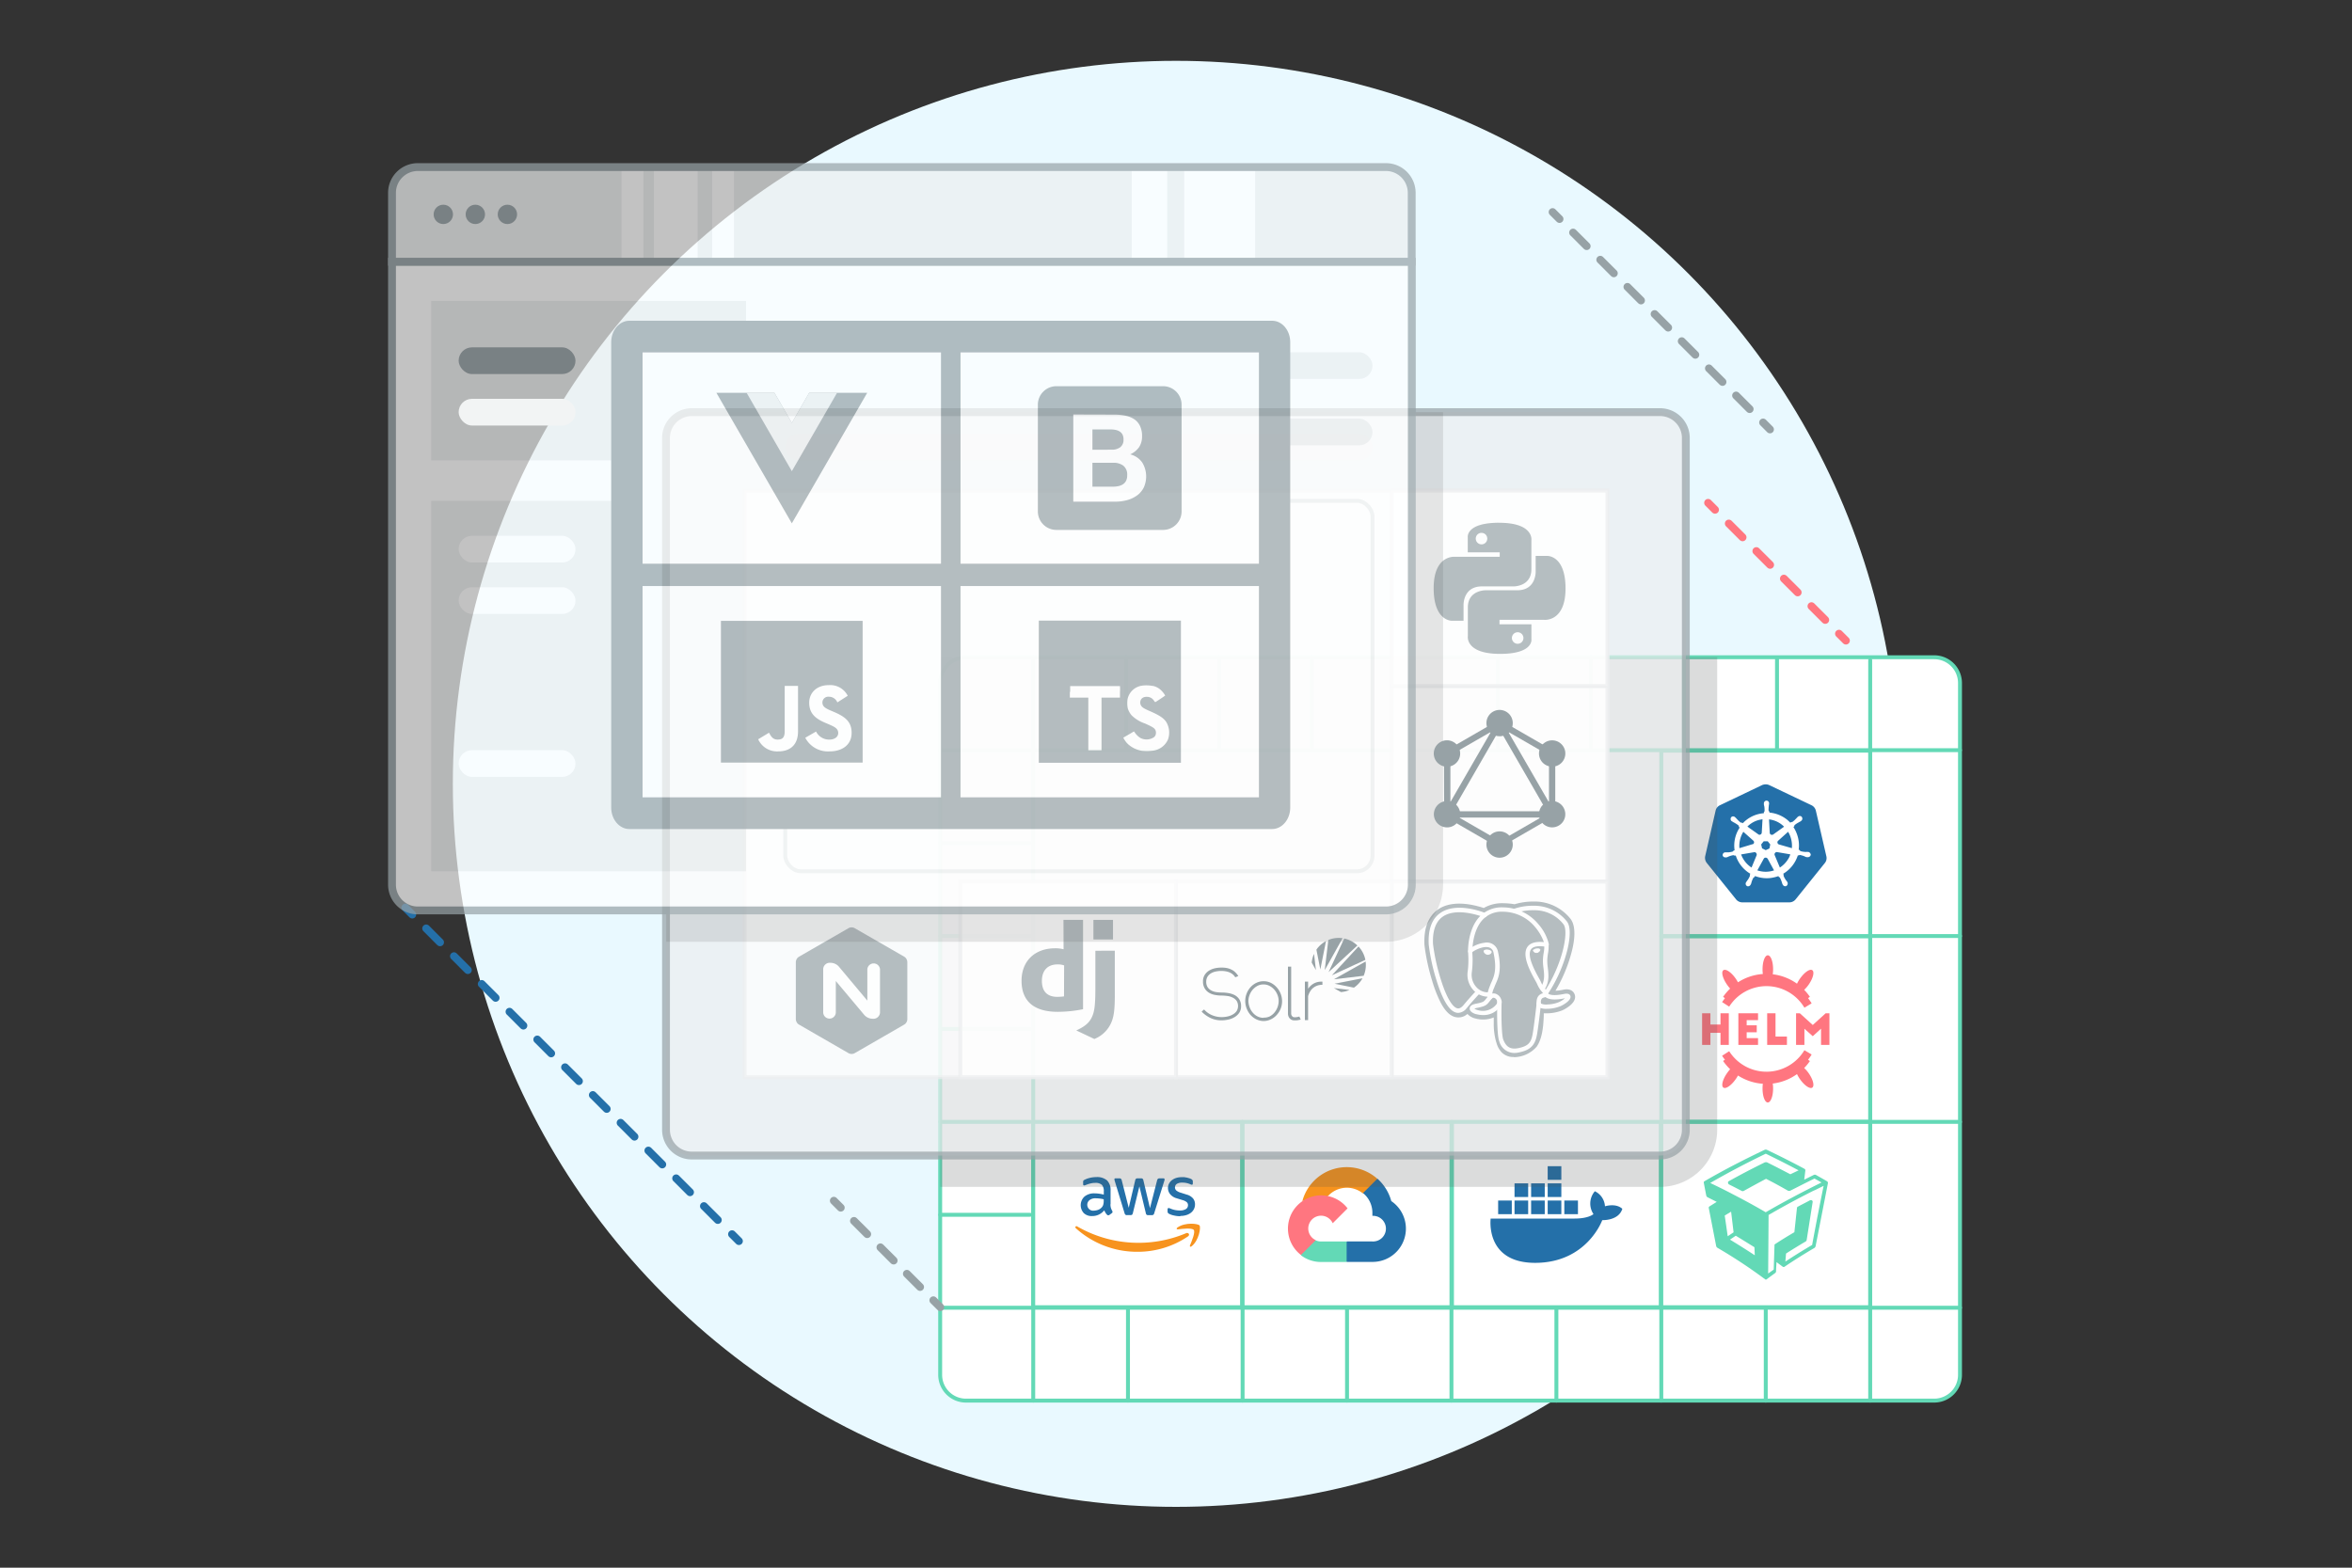 <svg id="Layer_1" data-name="Layer 1" xmlns="http://www.w3.org/2000/svg" viewBox="0 0 600 400"><rect x="0" y="0" width="600" height="400" fill="#333333" stroke="none"/><defs><style>.cls-1{fill:#e9f9ff;}.cls-16,.cls-17,.cls-18,.cls-19,.cls-2,.cls-20,.cls-22,.cls-23,.cls-3{fill:none;}.cls-10,.cls-18,.cls-2,.cls-21,.cls-23,.cls-3{stroke:#97a2a6;}.cls-16,.cls-17,.cls-18,.cls-19,.cls-2,.cls-20,.cls-3,.cls-4{stroke-linecap:round;stroke-linejoin:round;}.cls-10,.cls-16,.cls-17,.cls-18,.cls-19,.cls-2,.cls-20,.cls-21,.cls-23,.cls-3{stroke-width:2px;}.cls-3{stroke-dasharray:4.9 4.9;}.cls-11,.cls-15,.cls-21,.cls-4{fill:#fff;}.cls-4{stroke:#63d9b6;}.cls-5{fill:#2470a9;}.cls-6{fill:#f7931e;}.cls-7{fill:#63d9b6;}.cls-8{fill:#ff7680;}.cls-9{fill:#4c5152;opacity:0.2;}.cls-10,.cls-14{fill:#edeff0;}.cls-10,.cls-11,.cls-21,.cls-22,.cls-23{stroke-miterlimit:10;}.cls-10,.cls-11,.cls-12{opacity:0.7;}.cls-11,.cls-22{stroke:#edeff0;}.cls-13{fill:#97a2a6;}.cls-16,.cls-17{stroke:#ff7680;}.cls-17{stroke-dasharray:4.97 4.97;}.cls-18{stroke-dasharray:4.77 4.77;}.cls-19,.cls-20{stroke:#2470a9;}.cls-20{stroke-dasharray:5.01 5.01;}</style></defs><circle class="cls-1" cx="300" cy="200" r="184.48"/><line class="cls-2" x1="396.07" y1="54.11" x2="397.84" y2="55.88"/><line class="cls-3" x1="401.3" y1="59.34" x2="448.03" y2="106.07"/><line class="cls-2" x1="449.77" y1="107.8" x2="451.53" y2="109.57"/><path class="cls-4" d="M493.42,167.7h-247a6.58,6.58,0,0,0-6.58,6.58V350.79a6.58,6.58,0,0,0,6.58,6.58h247a6.58,6.58,0,0,0,6.58-6.58V174.28A6.58,6.58,0,0,0,493.42,167.7Z"/><line class="cls-4" x1="239.87" y1="191.41" x2="500" y2="191.41"/><line class="cls-4" x1="477.09" y1="238.83" x2="500" y2="238.83"/><line class="cls-4" x1="477.09" y1="286.25" x2="500" y2="286.25"/><line class="cls-4" x1="239.87" y1="215.12" x2="262.78" y2="215.12"/><line class="cls-4" x1="239.87" y1="238.83" x2="262.78" y2="238.83"/><line class="cls-4" x1="239.87" y1="262.54" x2="262.78" y2="262.54"/><line class="cls-4" x1="239.87" y1="286.25" x2="262.78" y2="286.25"/><line class="cls-4" x1="239.87" y1="309.96" x2="262.78" y2="309.96"/><line class="cls-4" x1="239.87" y1="333.67" x2="500" y2="333.67"/><line class="cls-4" x1="450.45" y1="333.63" x2="450.45" y2="357.38"/><line class="cls-4" x1="477.09" y1="168.43" x2="477.09" y2="357.37"/><line class="cls-4" x1="423.8" y1="333.53" x2="423.8" y2="357.37"/><line class="cls-4" x1="397.04" y1="333.53" x2="397.04" y2="357.37"/><line class="cls-4" x1="370.27" y1="333.53" x2="370.27" y2="357.37"/><line class="cls-4" x1="343.63" y1="333.53" x2="343.63" y2="357.37"/><line class="cls-4" x1="316.99" y1="333.53" x2="316.99" y2="357.37"/><line class="cls-4" x1="287.75" y1="333.53" x2="287.75" y2="357.37"/><line class="cls-4" x1="429.55" y1="167.7" x2="429.55" y2="191.41"/><line class="cls-4" x1="453.32" y1="167.79" x2="453.32" y2="191.41"/><line class="cls-4" x1="405.84" y1="167.7" x2="405.84" y2="191.41"/><line class="cls-4" x1="382.13" y1="167.7" x2="382.13" y2="191.41"/><line class="cls-4" x1="358.42" y1="167.7" x2="358.42" y2="191.41"/><line class="cls-4" x1="334.71" y1="167.7" x2="334.71" y2="191.41"/><line class="cls-4" x1="311" y1="167.7" x2="311" y2="191.41"/><line class="cls-4" x1="287.29" y1="167.7" x2="287.29" y2="191.41"/><line class="cls-4" x1="263.58" y1="167.7" x2="263.58" y2="357.37"/><rect class="cls-4" x="263.58" y="286.25" width="53.28" height="47.29"/><rect class="cls-4" x="316.99" y="286.25" width="53.28" height="47.29"/><rect class="cls-4" x="370.4" y="286.25" width="53.28" height="47.29"/><rect class="cls-4" x="423.8" y="286.25" width="53.28" height="47.29"/><rect class="cls-4" x="423.8" y="238.89" width="53.28" height="47.29"/><rect class="cls-4" x="423.8" y="191.54" width="53.28" height="47.29"/><path class="cls-5" d="M450.66,218.88a.57.57,0,0,0-.68.15l-1.68,3.05a7,7,0,0,0,2.15.35,7.4,7.4,0,0,0,1.49-.17c.22-.07.43-.11.62-.18l-1.64-3A.87.87,0,0,0,450.66,218.88Z"/><path class="cls-5" d="M447.55,217.43l-3.39.58a6.73,6.73,0,0,0,2.66,3.35l1.3-3.14a.55.55,0,0,0,0-.34A.58.58,0,0,0,447.55,217.43Z"/><path class="cls-5" d="M447.34,215.28a.57.57,0,0,0-.07-.79l-2.54-2.26a6.84,6.84,0,0,0-1,4.18l3.31-1A.46.46,0,0,0,447.34,215.28Z"/><path class="cls-5" d="M453,217.48a.58.58,0,0,0-.3.66l1.35,3.22a6.86,6.86,0,0,0,2.05-2.07,4.29,4.29,0,0,0,.61-1.3l-3.41-.58A.6.6,0,0,0,453,217.48Z"/><polygon class="cls-5" points="449.51 216.47 450.45 216.92 451.39 216.47 451.6 215.47 450.96 214.66 449.92 214.66 449.28 215.47 449.51 216.47"/><path class="cls-5" d="M465.9,218.44l-2.67-11.59a2.07,2.07,0,0,0-1.11-1.39l-10.79-5.14a2.08,2.08,0,0,0-.88-.19,2.52,2.52,0,0,0-.9.17l-10.79,5.16a2,2,0,0,0-1.11,1.39L435,218.44a2.11,2.11,0,0,0,.41,1.75l7.46,9.28a2.06,2.06,0,0,0,1.6.77h12a2.06,2.06,0,0,0,1.6-.77l7.46-9.28A2,2,0,0,0,465.9,218.44Zm-4.7.27a.52.52,0,0,1-.17,0,.07.07,0,0,0-.06,0l-.13,0a2.15,2.15,0,0,1-.38-.15,1.11,1.11,0,0,1-.19-.09h0a6.12,6.12,0,0,0-1.11-.32h0c-.13,0-.19.07-.28.11s0,0,0,0l-.25,0a8.83,8.83,0,0,1-.9,1.92,8.33,8.33,0,0,1-2.82,2.75l.11.26s0,0,0,0a.55.55,0,0,0,0,.34,4.88,4.88,0,0,0,.55,1v0c0,.06.09.1.13.17a1.36,1.36,0,0,1,.23.34.23.23,0,0,1,.07.11s0,0,0,0a.7.7,0,0,1,0,.53.65.65,0,0,1-.32.39.57.57,0,0,1-.25.06.71.71,0,0,1-.64-.41.07.07,0,0,1,0,0,.61.61,0,0,1-.07-.1c-.06-.13-.08-.26-.13-.39l-.06-.19v0a7.34,7.34,0,0,0-.45-1.07.37.37,0,0,0-.28-.19s0,0,0,0l-.13-.24a7.9,7.9,0,0,1-1.11.32,7.62,7.62,0,0,1-1.85.22,8.4,8.4,0,0,1-3-.56l-.15.28,0,0a.52.52,0,0,0-.28.19,5.14,5.14,0,0,0-.45,1.07l-.06.19c0,.13-.07.24-.13.39a.44.44,0,0,0-.06.1.07.07,0,0,0,0,0,.77.77,0,0,1-.64.41.58.58,0,0,1-.26-.06.68.68,0,0,1-.28-.92.07.07,0,0,0,0,0,.35.35,0,0,1,.07-.11,3.34,3.34,0,0,1,.23-.34c0-.07.09-.11.13-.17v0a6.05,6.05,0,0,0,.55-1,.42.42,0,0,0,0-.34s0,0,0,0l.13-.28a7.8,7.8,0,0,1-.92-.62,8.4,8.4,0,0,1-2.79-4l-.3,0s0,0-.05,0a.45.45,0,0,0-.27-.1h-.05a5.15,5.15,0,0,0-1.11.32h0l-.19.08a1.58,1.58,0,0,1-.38.15l-.13,0s0,0,0,0a.52.52,0,0,1-.17,0,.66.66,0,0,1-.69-.49.71.71,0,0,1,.56-.79.07.07,0,0,1,.06,0l.13,0a3.15,3.15,0,0,1,.41,0,.71.71,0,0,1,.21,0h0a5.62,5.62,0,0,0,1.15-.19.55.55,0,0,0,.24-.24s0,0,0,0l.28-.09a8.28,8.28,0,0,1,1.19-5.63.55.55,0,0,1,.11-.17l-.22-.19v-.05a.42.42,0,0,0-.1-.32,7.55,7.55,0,0,0-1-.66,1.18,1.18,0,0,0-.19-.1,3.6,3.6,0,0,1-.37-.22s-.06-.06-.1-.08,0,0-.05,0a.72.72,0,0,1-.15-1,.62.62,0,0,1,.49-.24.75.75,0,0,1,.47.17s0,0,.05.05l.1.08a2.56,2.56,0,0,1,.28.3,1.06,1.06,0,0,1,.15.15,6,6,0,0,0,.85.79.39.39,0,0,0,.2.06l.12,0h.05l.21.15a8.24,8.24,0,0,1,4.22-2.39,9.27,9.27,0,0,1,1.16-.17l0-.28,0,0a.45.45,0,0,0,.17-.28,5.87,5.87,0,0,0-.06-1.15v0a.93.93,0,0,0-.05-.21,1.35,1.35,0,0,1-.06-.41v-.17a.67.67,0,0,1,.19-.49.65.65,0,0,1,1.13.49V205c0,.15,0,.28-.06.41a.78.78,0,0,0,0,.21v0a6.86,6.86,0,0,0-.07,1.15.45.45,0,0,0,.17.28l.05,0,0,.28a8.56,8.56,0,0,1,4.46,1.77,11,11,0,0,1,.87.81l.26-.17h0a.3.3,0,0,0,.13,0,.35.35,0,0,0,.19-.06,4.89,4.89,0,0,0,.85-.77.71.71,0,0,0,.15-.15l.28-.3s.06-.06.11-.08l0,0a.79.79,0,0,1,.47-.18.62.62,0,0,1,.49.24.71.71,0,0,1-.15,1s0,0,0,0l-.11.09a3.35,3.35,0,0,1-.36.21,1.18,1.18,0,0,0-.19.11,5.16,5.16,0,0,0-1,.66.46.46,0,0,0-.11.32v0l-.21.19a8.9,8.9,0,0,1,1.19,2.8,8.28,8.28,0,0,1,.15,3l.28.08s0,0,0,.05a.39.39,0,0,0,.23.23,5.4,5.4,0,0,0,1.16.19h0a.82.82,0,0,0,.21,0,2.08,2.08,0,0,1,.41,0l.12,0s0,0,.05,0h0a.83.83,0,0,1,.62.7A.73.73,0,0,1,461.2,218.71Z"/><path class="cls-5" d="M456.15,212.23l-2.58,2.32a.47.47,0,0,0-.13.24.57.57,0,0,0,.4.68l3.27.94a6.91,6.91,0,0,0-.15-2.16A6.84,6.84,0,0,0,456.15,212.23Z"/><path class="cls-5" d="M451.58,212.8a.57.57,0,0,0,.75.13l2.79-2a6.41,6.41,0,0,0-3.84-1.86l.19,3.48A.61.61,0,0,0,451.58,212.8Z"/><path class="cls-5" d="M448.85,213a.59.59,0,0,0,.58-.56l.19-3.41-.68.13a6.38,6.38,0,0,0-3.18,1.75l2.83,2A.46.46,0,0,0,448.85,213Z"/><rect class="cls-5" x="394.82" y="297.56" width="3.48" height="3.48"/><rect class="cls-5" x="394.82" y="301.94" width="3.48" height="3.48"/><rect class="cls-5" x="394.82" y="306.32" width="3.48" height="3.48"/><rect class="cls-5" x="390.59" y="301.94" width="3.48" height="3.48"/><rect class="cls-5" x="390.59" y="306.32" width="3.48" height="3.48"/><rect class="cls-5" x="386.36" y="301.94" width="3.48" height="3.48"/><rect class="cls-5" x="386.36" y="306.32" width="3.48" height="3.48"/><rect class="cls-5" x="382.18" y="306.32" width="3.48" height="3.48"/><rect class="cls-5" x="399.06" y="306.32" width="3.48" height="3.48"/><path class="cls-5" d="M391.61,322.22c-12.84,0-11.34-11.3-11.34-11.3h21.42c3.61,0,4.81-1.14,4.81-1.14a4.81,4.81,0,0,1,.35-5.83,4.55,4.55,0,0,1,2.58,3.84s2.74-.9,4.43.64c-.94,3.09-5.12,2.89-5.12,2.89S404.85,322.22,391.61,322.22Z"/><path class="cls-6" d="M347.67,304.46h.92l2.61-2.62.13-1.1a11.74,11.74,0,0,0-19.1,5.72,1.45,1.45,0,0,1,.92,0l5.22-.86s.27-.44.4-.42a6.52,6.52,0,0,1,8.92-.67Z"/><path class="cls-5" d="M354.92,306.46a11.83,11.83,0,0,0-3.54-5.72l-3.67,3.67a6.51,6.51,0,0,1,2.39,5.17v.65a3.27,3.27,0,1,1,0,6.53h-6.52l-.65.66v3.91l.65.65h6.52a8.49,8.49,0,0,0,4.82-15.52Z"/><path class="cls-7" d="M337,322h6.53v-5.23H337a3.34,3.34,0,0,1-1.35-.29l-.91.28-2.63,2.61-.23.92A8.43,8.43,0,0,0,337,322Z"/><path class="cls-8" d="M337,305a8.48,8.48,0,0,0-5.12,15.21l3.78-3.78a3.26,3.26,0,1,1,2.69-5.95,3.31,3.31,0,0,1,1.63,1.63l3.79-3.79A8.51,8.51,0,0,0,337,305Z"/><path class="cls-5" d="M283.28,307.29a3.31,3.31,0,0,0,.12.94,4.85,4.85,0,0,0,.34.76.49.49,0,0,1,.07.24.4.4,0,0,1-.2.32L283,310a.57.57,0,0,1-.28.09.47.47,0,0,1-.32-.15,3.4,3.4,0,0,1-.38-.49c-.1-.18-.21-.38-.33-.63a3.88,3.88,0,0,1-3.11,1.46,2.89,2.89,0,0,1-2.11-.76,3,3,0,0,1,.18-4.21,3.83,3.83,0,0,1,2.59-.82,8.81,8.81,0,0,1,1.12.08c.39.05.79.14,1.22.23V304a2.34,2.34,0,0,0-.5-1.69,2.42,2.42,0,0,0-1.72-.49,4.69,4.69,0,0,0-1.15.14,7.55,7.55,0,0,0-1.14.36l-.37.14-.17,0c-.15,0-.22-.11-.22-.33v-.52a.71.71,0,0,1,.07-.37.86.86,0,0,1,.3-.22,6.2,6.2,0,0,1,1.33-.48,6.78,6.78,0,0,1,1.65-.2,3.86,3.86,0,0,1,2.77.86,3.47,3.47,0,0,1,.88,2.6v3.43ZM279,308.9a3.63,3.63,0,0,0,1.09-.19,2.32,2.32,0,0,0,1-.68,1.6,1.6,0,0,0,.36-.68,3.46,3.46,0,0,0,.11-.92V306a7.56,7.56,0,0,0-1-.18,8.55,8.55,0,0,0-1-.07,2.37,2.37,0,0,0-1.57.43,1.51,1.51,0,0,0,1,2.73Zm8.49,1.14a.56.56,0,0,1-.4-.11.85.85,0,0,1-.22-.41l-2.49-8.18a2,2,0,0,1-.09-.42c0-.17.08-.26.25-.26h1a.6.6,0,0,1,.41.1.82.82,0,0,1,.21.41l1.78,7,1.65-7a.78.78,0,0,1,.2-.41.76.76,0,0,1,.42-.1h.85a.65.65,0,0,1,.42.1.68.68,0,0,1,.2.41l1.68,7.09,1.82-7.09a.94.94,0,0,1,.22-.41.7.7,0,0,1,.41-.1h1a.24.24,0,0,1,.27.26,1.11,1.11,0,0,1,0,.17,1.73,1.73,0,0,1-.08.26l-2.55,8.18a.73.73,0,0,1-.22.41.62.62,0,0,1-.4.11h-.91a.59.59,0,0,1-.42-.11.69.69,0,0,1-.2-.42l-1.64-6.82L289,309.51a.9.9,0,0,1-.2.42.65.65,0,0,1-.43.11Zm13.59.28a6.71,6.71,0,0,1-1.62-.19,4.47,4.47,0,0,1-1.22-.42.7.7,0,0,1-.33-.3.75.75,0,0,1-.06-.29v-.54q0-.33.24-.33a.63.63,0,0,1,.19,0l.27.11a6,6,0,0,0,1.16.37,6.74,6.74,0,0,0,1.26.13,2.88,2.88,0,0,0,1.54-.35,1.15,1.15,0,0,0,.55-1,1,1,0,0,0-.28-.74,2.67,2.67,0,0,0-1.07-.55l-1.53-.47a3.3,3.3,0,0,1-1.7-1.08,2.54,2.54,0,0,1-.53-1.54,2.36,2.36,0,0,1,.29-1.17,2.64,2.64,0,0,1,.76-.87,3.55,3.55,0,0,1,1.1-.55,4.5,4.5,0,0,1,1.33-.18,5.53,5.53,0,0,1,.71,0l.69.12.6.17a2.53,2.53,0,0,1,.45.19.83.83,0,0,1,.31.26.54.54,0,0,1,.1.35v.5c0,.22-.08.34-.24.34a1,1,0,0,1-.41-.13,4.91,4.91,0,0,0-2-.41,2.6,2.6,0,0,0-1.4.3,1.09,1.09,0,0,0-.18,1.69,3.15,3.15,0,0,0,1.16.58l1.5.48a3.23,3.23,0,0,1,1.64,1,2.37,2.37,0,0,1,.49,1.48,2.72,2.72,0,0,1-.28,1.23,2.76,2.76,0,0,1-.77.93,3.58,3.58,0,0,1-1.17.59,5,5,0,0,1-1.52.22Z"/><path class="cls-6" d="M303.07,315.46a22.81,22.81,0,0,1-12.88,3.94,23.3,23.3,0,0,1-15.73-6c-.33-.29,0-.7.36-.46a31.3,31.3,0,0,0,27.75,1.72c.58-.26,1.08.38.5.8Z"/><path class="cls-6" d="M304.52,313.81c-.44-.57-2.94-.27-4.07-.13-.34,0-.39-.26-.08-.48,2-1.4,5.25-1,5.63-.53s-.1,3.75-2,5.31c-.29.25-.56.12-.44-.2C304,316.73,305,314.38,304.52,313.81Z"/><polygon class="cls-8" points="450.81 258.54 450.81 266.61 455.85 266.61 455.85 264.48 452.94 264.48 452.94 258.54 450.81 258.54"/><polygon class="cls-8" points="441.02 266.61 441.02 258.54 438.9 258.54 438.9 261.41 436.33 261.41 436.33 258.54 434.21 258.54 434.21 266.61 436.33 266.61 436.33 263.53 438.9 263.53 438.9 266.61 441.02 266.61"/><polygon class="cls-8" points="448.48 260.29 448.48 258.54 443.46 258.54 443.46 266.61 448.48 266.61 448.48 264.88 445.58 264.88 445.58 263.39 448.15 263.39 448.15 261.61 445.58 261.61 445.58 260.29 448.48 260.29"/><polygon class="cls-8" points="465.73 258.54 462.44 261.53 459.14 258.54 458.18 258.54 458.18 266.61 460.31 266.61 460.31 262.48 462.44 264.39 464.55 262.47 464.55 266.61 466.69 266.61 466.69 258.54 465.73 258.54"/><path class="cls-8" d="M460.25,272.51a14,14,0,0,0,1.46-1.78l-.47-.33a13.71,13.71,0,0,0,.91-1.34l-1.84-1.1a11.27,11.27,0,0,1-19.19.26l-1.81,1.16c.23.36.47.71.73,1l-.48.33a14.63,14.63,0,0,0,1.8,2.11,9.11,9.11,0,0,0-.79,1c-1.12,1.6-1.54,3.25-.93,3.68s2-.53,3.14-2.14a8,8,0,0,0,.58-.94,13.54,13.54,0,0,0,6.35,2.11,7.9,7.9,0,0,0-.08,1.22c0,2,.6,3.55,1.34,3.55s1.35-1.59,1.35-3.55a8.57,8.57,0,0,0-.09-1.28,13.39,13.39,0,0,0,6.19-2.41,8.91,8.91,0,0,0,.76,1.3c1.13,1.61,2.53,2.57,3.14,2.14s.19-2.08-.93-3.68A8.07,8.07,0,0,0,460.25,272.51Z"/><path class="cls-8" d="M441.12,256.85a11.26,11.26,0,0,1,19.19.27l1.84-1.11a15,15,0,0,0-.91-1.34l.47-.33a14,14,0,0,0-1.46-1.78,8.41,8.41,0,0,0,1.14-1.32c1.12-1.61,1.54-3.26.93-3.69s-2,.53-3.14,2.14a8.91,8.91,0,0,0-.76,1.3,13.38,13.38,0,0,0-6.19-2.4,8.67,8.67,0,0,0,.09-1.28c0-2-.6-3.56-1.35-3.56s-1.34,1.59-1.34,3.56a7.85,7.85,0,0,0,.08,1.21,13.44,13.44,0,0,0-6.35,2.12,9,9,0,0,0-.58-.95c-1.12-1.61-2.53-2.56-3.14-2.14s-.19,2.08.93,3.69a9,9,0,0,0,.79,1,14.63,14.63,0,0,0-1.8,2.11l.48.33c-.26.34-.5.68-.73,1Z"/><path class="cls-7" d="M450.45,297.15v3.22c-2.11,1.06-4.13,2.13-6.07,3.19-1.08-.58-2.19-1.15-3.32-1.72Q445.49,299.5,450.45,297.15Z"/><path class="cls-7" d="M450.45,297.15v3.22q3.06,1.49,5.9,2.95c.08-1,.16-2.06.23-3.09C454.61,299.2,452.57,298.18,450.45,297.15Z"/><path class="cls-7" d="M466.24,301.58a.37.37,0,0,0-.17-.18c-.92-.54-1.86-1.07-2.82-1.61a.6.6,0,0,0-.27-.07.73.73,0,0,0-.29.07L460.26,301c.1-.78.19-1.56.29-2.34a.44.44,0,0,0-.24-.44q-4.5-2.42-9.56-4.83a.63.63,0,0,0-.3-.07.64.64,0,0,0-.31.07q-8.42,4-15.32,8a.37.37,0,0,0-.17.18.46.46,0,0,0,0,.26c.2,1.07.41,2.14.62,3.22a.67.67,0,0,0,.35.44l2.32,1.17-1.87,1.17a.4.4,0,0,0-.15.19.42.42,0,0,0,0,.25q.94,4.83,1.88,9.66a.71.71,0,0,0,.31.44,128.73,128.73,0,0,1,12.18,8.05.26.26,0,0,0,.19.07.28.28,0,0,0,.19-.07c.71-.53,1.44-1.07,2.19-1.61a.55.55,0,0,0,.22-.43c0-.79.07-1.57.11-2.35l1.58,1.17a.31.31,0,0,0,.2.07.41.41,0,0,0,.18,0q3.58-2.43,7.7-4.85a.71.71,0,0,0,.31-.44l3.15-16.1A.46.46,0,0,0,466.24,301.58ZM442.8,315.3c1.66,1,3.24,2,4.76,2.93l.09,2.06c-2-1.32-4.1-2.64-6.33-4Zm-1.19-6.14.63,5.27c-.51.34-1,.68-1.5,1q-.37-2.64-.76-5.28Zm8.83.15q-3.93-2.3-8.35-4.57c-1.87-1-3.8-1.94-5.81-2.9q6.44-3.73,14.17-7.47,4.4,2.13,8.37,4.25l-2.1,1c-1.92-1-3.92-2.05-6-3.07l-.06,0h0l-.13,0h-.16a.79.79,0,0,0-.22.06Q445.28,299,441,301.4a.4.4,0,0,0-.17.17l0,.05a.42.42,0,0,0,0,.15v0s0,.07,0,.1h0a.46.46,0,0,0,.08.19.63.63,0,0,0,.24.19c1.07.53,2.12,1.07,3.15,1.61a.68.68,0,0,0,.28.07.59.59,0,0,0,.26-.07c1.82-1,3.72-2.05,5.68-3.08,2,1,3.87,2.05,5.69,3.08l.05,0h0l.14,0h.06a.68.68,0,0,0,.28-.07c2-1,4-2.05,6.14-3.08l1.8,1Q456.87,305.58,450.44,309.31Zm5.65-8.79c0,.68-.09,1.37-.14,2.05-1.59-.88-3.24-1.75-4.94-2.63,0-.69,0-1.37,0-2.06Q453.64,299.2,456.09,300.52Zm-6.21-.58q-2.83,1.46-5.46,2.93c-.67-.35-1.34-.69-2-1q3.56-2,7.48-4C449.87,298.57,449.87,299.25,449.88,299.94Zm12.4,17.71c-2.41,1.42-4.69,2.83-6.83,4.25l.17-2.06q2.4-1.53,5-3.07a.77.77,0,0,0,.19-.17l0,0h0a.87.87,0,0,0,.07-.17h0l1.53-9.71a.42.42,0,0,0-.19-.44.52.52,0,0,0-.25-.07.72.72,0,0,0-.28.07c-1,.54-2.06,1.07-3.06,1.61l-.05,0,0,0a.47.47,0,0,0-.1.1l0,.05h0a.77.77,0,0,0-.07.16v0l-.66,6.2q-2.64,1.54-5,3.09l-.07.07,0,0h0l0,0,0,.08v0a.43.43,0,0,0,0,.11v0c-.07,2.06-.13,4.13-.2,6.19l-1.42,1q.06-7.47.11-14.94,4.4-2.56,9.4-5.14c.73-.38,1.48-.76,2.23-1.13l.07,0,0,0,2.34-1.16Q463.65,310.18,462.28,317.65Z"/><path class="cls-9" d="M239.87,167.7V302.84H423.48a14.6,14.6,0,0,0,14.58-14.58V167.7Z"/><path class="cls-10" d="M423.48,105.16h-247a6.58,6.58,0,0,0-6.58,6.58V288.26a6.58,6.58,0,0,0,6.58,6.58h247a6.58,6.58,0,0,0,6.58-6.58V111.74A6.58,6.58,0,0,0,423.48,105.16Z"/><rect class="cls-11" x="189.94" y="125.16" width="220.13" height="149.68"/><rect class="cls-11" x="355.03" y="175.05" width="55.03" height="49.89"/><rect class="cls-11" x="355.03" y="224.95" width="55.03" height="49.89"/><rect class="cls-11" x="300" y="224.95" width="55.03" height="49.89"/><rect class="cls-11" x="355.03" y="125.16" width="55.03" height="49.89"/><rect class="cls-11" x="244.97" y="224.95" width="55.03" height="49.89"/><g class="cls-12"><path class="cls-13" d="M271.29,234.71h5V257.5a33,33,0,0,1-6.45.67c-6.07,0-9.24-2.72-9.24-7.93,0-5,3.36-8.28,8.56-8.28a8.09,8.09,0,0,1,2.16.25Zm.17,11.61a5,5,0,0,0-1.67-.25c-2.52,0-4,1.53-4,4.22s1.39,4.06,3.93,4.06a12.41,12.41,0,0,0,1.71-.12Z"/><path class="cls-13" d="M284.39,242.57V254c0,3.93-.29,5.82-1.16,7.45a7.86,7.86,0,0,1-4.06,3.65l-4.61-2.18c2.19-1,3.25-1.92,3.93-3.29s.94-3,.94-7.33v-9.71Z"/><path class="cls-13" d="M278.93,234.71h5v5h-5v-5Z"/></g><g class="cls-12"><path class="cls-13" d="M382.43,133.38c-8.54,0-8,3.7-8,3.7v3.84h8.15v1.15H371.19s-5.46-.62-5.46,8,4.77,8.32,4.77,8.32h2.85v-4s-.16-4.77,4.69-4.77h8.08s4.54.07,4.54-4.39v-7.38s.69-4.46-8.23-4.46Zm-4.5,2.58a1.47,1.47,0,1,1-1.46,1.46,1.46,1.46,0,0,1,1.46-1.46Z"/><path class="cls-13" d="M382.67,166.84c8.54,0,8-3.7,8-3.7V159.3h-8.15v-1.15H393.9s5.47.62,5.47-8-4.77-8.31-4.77-8.31h-2.85v4s.16,4.77-4.69,4.77H379s-4.55-.08-4.55,4.39v7.37s-.68,4.47,8.24,4.47Zm4.49-2.58a1.47,1.47,0,1,1,1.47-1.47,1.46,1.46,0,0,1-1.47,1.47Z"/></g><rect class="cls-14" x="200.32" y="110.66" width="149.81" height="6.81" rx="3.4"/><rect class="cls-15" x="117" y="101.76" width="29.81" height="6.81" rx="3.4"/><line class="cls-16" x1="435.74" y1="128.3" x2="437.51" y2="130.07"/><line class="cls-17" x1="441.02" y1="133.58" x2="467.37" y2="159.93"/><line class="cls-16" x1="469.13" y1="161.69" x2="470.9" y2="163.45"/><line class="cls-2" x1="212.71" y1="306.37" x2="214.48" y2="308.14"/><line class="cls-18" x1="217.85" y1="311.52" x2="236.42" y2="330.08"/><line class="cls-2" x1="238.1" y1="331.77" x2="239.87" y2="333.53"/><line class="cls-19" x1="103.41" y1="231.58" x2="105.17" y2="233.35"/><line class="cls-20" x1="108.72" y1="236.89" x2="184.96" y2="313.13"/><line class="cls-19" x1="186.74" y1="314.91" x2="188.5" y2="316.67"/><g class="cls-12"><path class="cls-13" d="M203.25,260.85a1.56,1.56,0,0,0,.62.6l12.55,7.24h0a1.6,1.6,0,0,0,1.66,0l12.55-7.24a1.64,1.64,0,0,0,.83-1.45V245.53h0a1.66,1.66,0,0,0-.83-1.45l-12.55-7.23h0a1.6,1.6,0,0,0-1.66,0h0l-12.55,7.23a1.64,1.64,0,0,0-.85,1.45h0V260a1.55,1.55,0,0,0,.23.83"/><path class="cls-15" d="M213.22,258.29a1.61,1.61,0,1,1-3.22,0h0V247.23a1.67,1.67,0,0,1,1.82-1.57,2.86,2.86,0,0,1,2.2,1l.49.59,6.75,8.06v-8h0a1.62,1.62,0,0,1,3.23,0h0v11.07a1.68,1.68,0,0,1-1.83,1.56,2.87,2.87,0,0,1-2.2-1l-7.24-8.63v8Z"/></g><g id="Layer_3" class="cls-12"><path class="cls-13" d="M392.06,258.93c.26-2.1.18-2.41,1.75-2.07l.39,0a9,9,0,0,0,3.7-.62c2-.92,3.17-2.46,1.21-2.06-4.48.92-4.78-.59-4.78-.59,4.72-7,6.7-15.91,5-18.09-4.65-5.94-12.7-3.13-12.83-3.06h0a16.56,16.56,0,0,0-3-.31,7.44,7.44,0,0,0-4.73,1.41S364.37,227.67,365,241c.14,2.85,4.07,21.5,8.76,15.87,1.72-2.06,3.37-3.81,3.37-3.81a4.33,4.33,0,0,0,2.84.73l.08-.07a3.64,3.64,0,0,0,0,.8c-1.21,1.35-.85,1.59-3.26,2.09s-1,1.4-.08,1.63a5,5,0,0,0,5.54-1.8l-.07.28c.48.38.44,2.73.51,4.4a16,16,0,0,0,.52,4.16c.34.93.75,3.3,3.92,2.62,2.65-.57,4.68-1.39,4.86-9"/><path class="cls-13" d="M386.17,269.7a4.16,4.16,0,0,1-3-1.1,5.59,5.59,0,0,1-1.4-2.47,2.3,2.3,0,0,0-.09-.25,16.64,16.64,0,0,1-.62-4.67c0-.3,0-.61,0-.94s0-.43,0-.67a7.2,7.2,0,0,1-4.67.27,4,4,0,0,1-2.05-1.16,3.4,3.4,0,0,1-3.36.72c-1.27-.42-2.4-1.6-3.46-3.61a32.75,32.75,0,0,1-2.14-5.46,52.33,52.33,0,0,1-2-9.25c-.21-4.21.93-7.22,3.38-9,2-1.43,4.8-1.87,8.24-1.31a23.55,23.55,0,0,1,3.51.88,9.33,9.33,0,0,1,5-1.22,17.37,17.37,0,0,1,2.86.26,16.63,16.63,0,0,1,4.88-.69,11.67,11.67,0,0,1,9.4,4.43c1.53,2,1,5.79.22,8.67a38.51,38.51,0,0,1-4.07,9.66,11.13,11.13,0,0,0,2-.26c2.18-.45,2.78.83,2.91,1.23.68,2-2.18,3.56-3.08,4a10.91,10.91,0,0,1-4.47.78h-.07l-.27,0,0,.2,0,.32c-.11,3.87-.66,6.34-1.81,8a7.84,7.84,0,0,1-5.75,2.68Zm-2.88-14.25c.95.76,1,2.14,1.11,4.73,0,.31,0,.61,0,.9a17.39,17.39,0,0,0,.42,3.65c.05.12.09.24.13.37.34,1.06.49,1.49,1.88,1.19,1.23-.26,1.86-.49,2.35-1.18.72-1,1.13-3.13,1.2-6.22l1.66,0-1.65-.2c0-.14,0-.26,0-.38.14-1.24.26-2.22,1.14-2.85a2.51,2.51,0,0,1,1.73-.41,2.21,2.21,0,0,1-.63-1.14l-.14-.68.39-.58a35,35,0,0,0,4.67-10.32c.92-3.57.66-5.46.39-5.81-3.69-4.73-10.13-2.8-10.84-2.57l-.12.07-.62.12-.32-.07a14.6,14.6,0,0,0-2.68-.28,5.74,5.74,0,0,0-3.69,1.08l-.76.58-.88-.37c-1.72-.7-6.77-2.12-9.42-.24-1.46,1-2.13,3.07-2,6.06a50.52,50.52,0,0,0,1.92,8.66c1.59,5.13,3,6.56,3.4,6.67a1.49,1.49,0,0,0,.5-.45c1.73-2.08,3.38-3.81,3.45-3.88l1-1,1.16.77a2.83,2.83,0,0,0,1.29.46l2.77-2.36-.4,4.1a1.11,1.11,0,0,0,0,.39l.12.78-.53.58v0l1.29.59Z"/><path class="cls-13" d="M399.11,254.21c-4.48.92-4.78-.59-4.78-.59,4.72-7,6.7-15.91,5-18.09-4.65-5.94-12.7-3.13-12.83-3.06h0a16.56,16.56,0,0,0-3-.31,7.44,7.44,0,0,0-4.73,1.41S364.37,227.67,365,241c.14,2.85,4.07,21.5,8.76,15.87,1.72-2.06,3.37-3.81,3.37-3.81a4.33,4.33,0,0,0,2.84.73l.08-.07a3.11,3.11,0,0,0,0,.8c-1.21,1.35-.85,1.59-3.26,2.09s-1,1.4-.08,1.63a5,5,0,0,0,5.54-1.8l-.07.28c.48.38.81,2.47.75,4.36a12.18,12.18,0,0,0,.28,4.2c.38,1,.75,3.3,3.92,2.62,2.65-.57,4-2,4.22-4.5.13-1.74.44-1.48.46-3.05l.25-.74c.28-2.36,0-3.13,1.67-2.77l.4,0a9,9,0,0,0,3.7-.62c2-.92,3.17-2.46,1.21-2.06Z"/><path class="cls-15" d="M386.32,268.67a4,4,0,0,1-3.86-3c-.5-1.26-.61-6-.5-10.14a.56.56,0,0,1,.57-.54.56.56,0,0,1,.54.57c-.13,4.61.05,8.78.42,9.7.58,1.43,1.44,2.69,3.9,2.16s3.21-1.36,3.6-3.65c.31-1.75.9-6.73,1-7.71a.55.55,0,0,1,.59-.51.54.54,0,0,1,.51.59c-.07,1-.67,6-1,7.82-.47,2.72-1.68,3.95-4.47,4.54A5.64,5.64,0,0,1,386.32,268.67Z"/><path class="cls-15" d="M372,258.44a2.13,2.13,0,0,1-.7-.12c-1.73-.57-3.38-3.38-4.89-8.34a49.78,49.78,0,0,1-1.94-9c-.19-3.81.79-6.5,2.91-8,4.2-3,11.25-.15,11.55,0a.56.56,0,0,1,.3.73.55.55,0,0,1-.72.3h0c-.07,0-6.79-2.72-10.49-.1-1.79,1.28-2.62,3.64-2.45,7a50.89,50.89,0,0,0,1.9,8.72c1.34,4.4,2.87,7.17,4.18,7.61.2.07.82.27,1.7-.79,1.71-2.06,3.28-3.69,3.29-3.71a.56.56,0,0,1,.79,0,.56.56,0,0,1,0,.79s-1.55,1.63-3.23,3.65A2.93,2.93,0,0,1,372,258.44Z"/><path class="cls-15" d="M394.3,254.12a.5.5,0,0,1-.31-.1.54.54,0,0,1-.15-.77c4.76-7.07,6.44-15.61,5-17.43a9.33,9.33,0,0,0-7.54-3.57,14.23,14.23,0,0,0-4.59.66l-.08,0a.55.55,0,0,1-.69-.29.56.56,0,0,1,.22-.71,14.32,14.32,0,0,1,5-.8,10.59,10.59,0,0,1,8.56,4c1.36,1.74.46,6,0,7.72a37,37,0,0,1-5,11A.57.57,0,0,1,394.3,254.12Z"/><path class="cls-15" d="M394.54,257.4a4.31,4.31,0,0,1-2-.38,1.07,1.07,0,0,1-.56-.87c-.12-2.12,1-2.54,1.65-2.73l-.3-.38a7.59,7.59,0,0,1-1.22-2c-.06-.14-.24-.47-.45-.85-1.15-2.07-3.56-6.38-2-8.6.71-1,2.12-1.42,4.19-1.21a12.52,12.52,0,0,0-2.24-3.84,10.72,10.72,0,0,0-8.18-3.91,6.68,6.68,0,0,0-5.05,1.89c-2.87,2.89-2.77,8.14-2.77,8.19a.55.55,0,0,1-.54.57.56.56,0,0,1-.57-.54c0-.23-.11-5.77,3.09-9a7.74,7.74,0,0,1,5.86-2.22,11.79,11.79,0,0,1,8.94,4.22,12,12,0,0,1,2.71,5.09.64.64,0,0,1-.47.74h-.2c-1.4-.22-3.2-.29-3.86.66-1.16,1.65,1.1,5.69,2.06,7.42a10.08,10.08,0,0,1,.51,1,6.32,6.32,0,0,0,1.06,1.7,2.84,2.84,0,0,1,.64,1.06c.05.08.66.92,4.14.2.91-.19,1.46,0,1.63.5.33,1-1.49,2.14-2.5,2.61A9.41,9.41,0,0,1,394.54,257.4Zm-1.47-1.35a3.5,3.5,0,0,0,1.83.23,8.11,8.11,0,0,0,2.74-.57,6.06,6.06,0,0,0,1.58-1h0c-2.28.47-3.89.4-4.8-.19l-.15-.12-.24.08C393.49,254.61,393,254.74,393.07,256.05Z"/><path class="cls-15" d="M378.38,259a6.92,6.92,0,0,1-1.76-.23c-.18,0-1.72-.46-1.7-1.44s1.31-1.17,1.79-1.27c1.71-.35,1.82-.49,2.35-1.17.15-.2.35-.44.62-.74a1.64,1.64,0,0,1,2.08-.5,2.23,2.23,0,0,1,1.22,1.46,1.89,1.89,0,0,1-.24,1.65A5.16,5.16,0,0,1,378.38,259Zm-2.23-1.62a2.47,2.47,0,0,0,.74.32,4.38,4.38,0,0,0,4.95-1.59.79.79,0,0,0,.07-.69,1.17,1.17,0,0,0-.58-.75c-.3-.12-.46-.19-.83.22h0c-.24.27-.42.49-.57.69-.68.86-1,1.15-3,1.56A3.82,3.82,0,0,0,376.15,257.35Zm3.94-2.86Z"/><path class="cls-15" d="M380,255a.57.57,0,0,1-.55-.47,1.8,1.8,0,0,1,0-.22,5.06,5.06,0,0,1-3.51-1.6,5.77,5.77,0,0,1-1.53-4.83,22.3,22.3,0,0,0,.12-4.56c0-.26,0-.45,0-.58s0-.61,1.47-1.35a8.06,8.06,0,0,1,2.67-.84,2.9,2.9,0,0,1,3.49,2.36c1,4.59.08,6.62-.59,8.1-.12.28-.24.54-.33.79l-.08.22a5.47,5.47,0,0,0-.56,2.34.55.55,0,0,1-.46.63Zm-4.4-12.09c0,.09,0,.21,0,.34a23.89,23.89,0,0,1-.13,4.78,4.66,4.66,0,0,0,1.23,3.91,3.91,3.91,0,0,0,2.83,1.26,14.36,14.36,0,0,1,.52-1.57l.08-.22c.11-.29.23-.56.36-.85.64-1.42,1.43-3.18.52-7.41a1.68,1.68,0,0,0-1.3-1.45C378.21,241.37,376.07,242.52,375.61,242.93Z"/><path class="cls-15" d="M378.66,242.69c0,.18.33.66.8.73a.87.87,0,0,0,.89-.5c0-.18-.33-.38-.8-.44s-.87,0-.89.21Z"/><path class="cls-15" d="M379.56,243.61h-.13a1.23,1.23,0,0,1-.79-.49.67.67,0,0,1-.16-.45.33.33,0,0,1,.14-.23,1.42,1.42,0,0,1,.95-.14,1.91,1.91,0,0,1,.65.21c.3.16.32.35.31.45a.83.83,0,0,1-.36.47A1.15,1.15,0,0,1,379.56,243.61Zm-.71-.89a.86.86,0,0,0,.63.52.75.75,0,0,0,.68-.33,1,1,0,0,0-.64-.25A1.15,1.15,0,0,0,378.85,242.72Z"/><path class="cls-15" d="M392.84,242.32c0,.18-.33.66-.8.73a.87.87,0,0,1-.89-.5c0-.18.34-.38.8-.44s.87,0,.89.21Z"/><path class="cls-15" d="M391.94,243.15a1,1,0,0,1-.88-.58c0-.28.41-.49.88-.55s.95,0,1,.29h0a.66.66,0,0,1-.24.48,1.1,1.1,0,0,1-.63.35Zm.3-1-.28,0c-.48.07-.73.26-.72.34a.79.79,0,0,0,.79.42,1,1,0,0,0,.53-.3.54.54,0,0,0,.19-.33C392.74,242.27,392.56,242.18,392.24,242.18Z"/><path class="cls-15" d="M393.51,252.77a.55.55,0,0,1-.46-.86c1.09-1.62.89-3.28.7-4.88a13.15,13.15,0,0,1-.15-2.08,13.46,13.46,0,0,1,.2-1.84,9.42,9.42,0,0,0,.15-2,.56.56,0,0,1,.53-.58.55.55,0,0,1,.58.52,9.85,9.85,0,0,1-.17,2.25,13.83,13.83,0,0,0-.18,1.71,13,13,0,0,0,.14,1.91c.2,1.72.44,3.66-.88,5.62A.54.54,0,0,1,393.51,252.77Z"/></g><g class="cls-12"><path class="cls-9" d="M176.52,105.16a6.58,6.58,0,0,0-6.58,6.58V240.3H353.55a14.6,14.6,0,0,0,14.58-14.58V105.16Z"/><path class="cls-21" d="M100,225.72a6.58,6.58,0,0,0,6.58,6.58h247a6.58,6.58,0,0,0,6.58-6.58V66.78H100Z"/><rect class="cls-14" x="110" y="127.79" width="80.32" height="94.52"/><rect class="cls-22" x="200.32" y="127.79" width="149.81" height="94.52" rx="3.98"/><rect class="cls-14" x="110" y="76.78" width="80.32" height="40.68"/><path class="cls-14" d="M353.55,42.63h-247A6.58,6.58,0,0,0,100,49.21V66.78H360.13V49.21A6.58,6.58,0,0,0,353.55,42.63Z"/><rect class="cls-15" x="302.11" y="42.63" width="18.08" height="24.15"/><rect class="cls-15" x="288.71" y="42.63" width="9.04" height="24.15"/><rect class="cls-15" x="166.82" y="42.63" width="11.14" height="24.15"/><rect class="cls-15" x="158.56" y="42.63" width="5.57" height="24.15"/><rect class="cls-15" x="181.66" y="42.63" width="5.57" height="24.15"/><path class="cls-23" d="M353.55,42.63h-247A6.58,6.58,0,0,0,100,49.21V66.78H360.13V49.21A6.58,6.58,0,0,0,353.55,42.63Z"/><circle class="cls-13" cx="113.09" cy="54.7" r="2.47"/><circle class="cls-13" cx="121.26" cy="54.7" r="2.47"/><circle class="cls-13" cx="129.44" cy="54.7" r="2.47"/><rect class="cls-14" x="200.32" y="106.82" width="149.81" height="6.81" rx="3.4"/><rect class="cls-14" x="200.32" y="89.88" width="149.81" height="6.81" rx="3.4"/><rect class="cls-13" x="117" y="88.63" width="29.81" height="6.81" rx="3.4"/><rect class="cls-15" x="117" y="136.71" width="29.81" height="6.81" rx="3.4"/><rect class="cls-15" x="117" y="149.84" width="29.81" height="6.81" rx="3.4"/><rect class="cls-15" x="117" y="191.41" width="29.81" height="6.81" rx="3.4"/><path class="cls-13" d="M155.92,206.06V87.31c0-3,2.06-5.47,4.61-5.47h164c2.55,0,4.61,2.45,4.61,5.47V206.06c0,3-2.06,5.47-4.61,5.47h-164C158,211.53,155.92,209.08,155.92,206.06Z"/><rect class="cls-15" x="163.92" y="89.92" width="76.13" height="53.91"/><rect class="cls-15" x="163.92" y="149.53" width="76.13" height="53.91"/><rect class="cls-15" x="245.03" y="89.92" width="76.13" height="53.91"/><rect class="cls-15" x="245.03" y="149.53" width="76.13" height="53.91"/><path class="cls-13" d="M206.42,100.22,202,107.91l-4.44-7.69H182.75L202,133.53l19.23-33.31Z"/><path class="cls-14" d="M206.42,100.22,202,107.91l-4.44-7.69h-7.1l11.54,20,11.54-20Z"/><path class="cls-13" d="M264.76,130.48a4.73,4.73,0,0,0,4.73,4.73H296.7a4.73,4.73,0,0,0,4.73-4.73V103.27a4.73,4.73,0,0,0-4.73-4.73H269.49a4.73,4.73,0,0,0-4.73,4.73v27.21Z"/><path class="cls-15" d="M278.68,114.76v-5.19h4.57a6.42,6.42,0,0,1,1.26.11,3,3,0,0,1,1.07.39,2,2,0,0,1,.75.77,2.56,2.56,0,0,1,.28,1.28,2.36,2.36,0,0,1-.84,2,3.52,3.52,0,0,1-2.14.62Zm-4.88-9V128h10.76a11.39,11.39,0,0,0,2.91-.38,7.69,7.69,0,0,0,2.51-1.15,5.57,5.57,0,0,0,1.76-2,6.81,6.81,0,0,0-.36-6.47,5.32,5.32,0,0,0-3.06-2.07,5.6,5.6,0,0,0,2.26-1.83,4.94,4.94,0,0,0,.76-2.8,5.81,5.81,0,0,0-.52-2.61,4.27,4.27,0,0,0-1.44-1.7,6.4,6.4,0,0,0-2.24-.92,14.24,14.24,0,0,0-2.89-.28Zm4.88,18.41v-6.09H284a4.09,4.09,0,0,1,2.55.73,2.88,2.88,0,0,1,1,2.44,3.13,3.13,0,0,1-.29,1.43,2.37,2.37,0,0,1-.8.89,3.38,3.38,0,0,1-1.15.46,6,6,0,0,1-1.36.14Z"/><path class="cls-13" d="M183.91,158.41h36.15v36.16H183.91Z"/><path class="cls-15" d="M193.41,188.63l2.77-1.68c.53,1,1,1.75,2.18,1.75s1.82-.44,1.82-2.14V175h3.4v11.6c0,3.52-2.06,5.12-5.07,5.12a5.28,5.28,0,0,1-5.1-3.1m12-.37,2.77-1.6a3.7,3.7,0,0,0,3.35,2.06c1.41,0,2.3-.7,2.3-1.67,0-1.17-.92-1.58-2.47-2.26l-.85-.36c-2.45-1.05-4.08-2.36-4.08-5.12,0-2.55,1.94-4.49,5-4.49a5,5,0,0,1,4.83,2.72l-2.65,1.69a2.31,2.31,0,0,0-2.18-1.45,1.48,1.48,0,0,0-1.63,1.45c0,1,.63,1.44,2.09,2.07l.85.36c2.89,1.24,4.51,2.5,4.51,5.34,0,3.06-2.4,4.73-5.63,4.73a6.53,6.53,0,0,1-6.19-3.47"/><path class="cls-13" d="M265,176.49V158.36h36.26v36.26H265"/><path class="cls-15" d="M272.92,176.55V178h4.71v13.42H281V178h4.71v-1.45a10.12,10.12,0,0,0,0-1.49s-2.87,0-6.36,0l-6.35,0v1.48ZM294.1,175a4.37,4.37,0,0,1,2.27,1.3,5.79,5.79,0,0,1,.87,1.16c0,.05-1.57,1.11-2.52,1.7,0,0-.18-.13-.33-.36a2.09,2.09,0,0,0-1.7-1c-1.09-.07-1.81.5-1.81,1.45a1.41,1.41,0,0,0,.16.69c.24.5.7.8,2.1,1.42,2.59,1.11,3.72,1.85,4.4,2.9a5.26,5.26,0,0,1,.42,4.41,4.83,4.83,0,0,1-4,2.88,11.69,11.69,0,0,1-2.77,0,6.89,6.89,0,0,1-3.69-1.93,6.29,6.29,0,0,1-.94-1.4l.35-.22,1.36-.78,1-.6.24.31a4.75,4.75,0,0,0,1.36,1.33,3.37,3.37,0,0,0,3.53-.18,1.36,1.36,0,0,0,.48-1.09,1.4,1.4,0,0,0-.27-.93c-.29-.39-.87-.72-2.5-1.45a9,9,0,0,1-3.42-2.08,5.11,5.11,0,0,1-1-1.81,7,7,0,0,1-.05-2.33,4.41,4.41,0,0,1,3.71-3.45,8.8,8.8,0,0,1,2.76.09l0,0Z"/></g><path class="cls-13" d="M315,253.92a5.57,5.57,0,0,0-1.63-.53,10.37,10.37,0,0,0-1.76-.15,8.75,8.75,0,0,1-1.44-.12,3.7,3.7,0,0,1-1.25-.44,2.53,2.53,0,0,1-.88-.84,2.59,2.59,0,0,1-.33-1.38,2.42,2.42,0,0,1,.34-1.27,2.69,2.69,0,0,1,.85-.83,3.74,3.74,0,0,1,1.22-.47,6.81,6.81,0,0,1,2.43-.08,4.56,4.56,0,0,1,.95.24,3.5,3.5,0,0,1,.85.46,3,3,0,0,1,.67.7l.1.15.78-.32-.16-.24a5.49,5.49,0,0,0-.7-.8,3.54,3.54,0,0,0-.9-.6A4.76,4.76,0,0,0,313,247a7.75,7.75,0,0,0-1.44-.12,8.06,8.06,0,0,0-1.6.17,5.05,5.05,0,0,0-1.5.59,3.49,3.49,0,0,0-1.13,1.1,3,3,0,0,0-.44,1.67,3.32,3.32,0,0,0,.41,1.74,3.14,3.14,0,0,0,1.08,1.12,4.4,4.4,0,0,0,1.51.58,8.8,8.8,0,0,0,1.72.17,11,11,0,0,1,1.48.11,4.05,4.05,0,0,1,1.37.41,2.68,2.68,0,0,1,1,.82,2.52,2.52,0,0,1,0,2.63,2.9,2.9,0,0,1-1,.87,4.38,4.38,0,0,1-1.34.5,6.82,6.82,0,0,1-1.47.16,6.32,6.32,0,0,1-2.34-.45,5.6,5.6,0,0,1-2-1.34l-.15-.16-.62.54.17.18a8,8,0,0,0,2.06,1.44,6.45,6.45,0,0,0,2.87.61,8,8,0,0,0,1.64-.18,5.23,5.23,0,0,0,1.6-.6,3.87,3.87,0,0,0,1.23-1.11,2.94,2.94,0,0,0,.49-1.73,3.1,3.1,0,0,0-.46-1.75A3.31,3.31,0,0,0,315,253.92Z"/><path class="cls-13" d="M325.76,252a5,5,0,0,0-1.48-1.18,4.17,4.17,0,0,0-1.94-.46,4.26,4.26,0,0,0-1.83.41,4.8,4.8,0,0,0-1.49,1.11,5.3,5.3,0,0,0-1,1.63,5.26,5.26,0,0,0,0,3.8,5.52,5.52,0,0,0,.95,1.61,4.89,4.89,0,0,0,1.48,1.14,4.38,4.38,0,0,0,1.92.46h0a4.3,4.3,0,0,0,1.84-.44,4.68,4.68,0,0,0,1.49-1.12,5.25,5.25,0,0,0,1-1.6,5.15,5.15,0,0,0,.36-1.91,5.35,5.35,0,0,0-.33-1.82A5.27,5.27,0,0,0,325.76,252Zm-3.42,7.7a3.35,3.35,0,0,1-1.53-.35,3.77,3.77,0,0,1-1.2-.94,4.24,4.24,0,0,1-.81-1.36,5,5,0,0,1-.33-1.6,4.34,4.34,0,0,1,.28-1.52,4.36,4.36,0,0,1,2-2.37,3.31,3.31,0,0,1,1.57-.38,3.23,3.23,0,0,1,1.51.36,4.1,4.1,0,0,1,1.23.95,4.48,4.48,0,0,1,.83,1.36,4.41,4.41,0,0,1,.3,1.6,4.66,4.66,0,0,1-1.07,2.9,4.07,4.07,0,0,1-1.23,1A3.43,3.43,0,0,1,322.34,259.65Z"/><path class="cls-13" d="M331.28,259.42a3.47,3.47,0,0,1-.36.08l-.34.05-.34,0a.71.71,0,0,1-.62-.28,1,1,0,0,1-.24-.63v-12h-.82v12a1.83,1.83,0,0,0,.43,1.19,1.53,1.53,0,0,0,1.23.52,4,4,0,0,0,.49,0l.41-.05.43-.09.28-.06-.36-.77Z"/><path class="cls-13" d="M334.83,251.14a4.54,4.54,0,0,0-1.13,1.14v-1.82h-.82v9.83h.82v-6.12a4.65,4.65,0,0,1,.47-1.12,3.52,3.52,0,0,1,.72-.9,3.48,3.48,0,0,1,1-.61,3.69,3.69,0,0,1,1.24-.26h.22v-.81h-.23A3.9,3.9,0,0,0,334.83,251.14Z"/><path class="cls-13" d="M346.56,241.5l-6.8,7.35,8.55-3.94A7,7,0,0,0,346.56,241.5Z"/><path class="cls-13" d="M341.51,239.31a6.85,6.85,0,0,0-2.65.53l-.92,7.69,4.56-8.14A6.4,6.4,0,0,0,341.51,239.31Z"/><path class="cls-13" d="M348.37,245.33l-8.09,4.54,7.59-.9a7,7,0,0,0,.56-2.74A6.8,6.8,0,0,0,348.37,245.33Z"/><path class="cls-13" d="M345.39,252a7.07,7.07,0,0,0,2.19-2.39L340.45,251Z"/><path class="cls-13" d="M342.92,239.46l-4,8.59,7.35-6.8A6.89,6.89,0,0,0,342.92,239.46Z"/><path class="cls-13" d="M342.09,253.13a6.91,6.91,0,0,0,2.18-.54l-4-.48Z"/><path class="cls-13" d="M335.21,243.39a6.94,6.94,0,0,0-.59,2.22l1.08,1.92Z"/><path class="cls-13" d="M338.26,240.13a6.82,6.82,0,0,0-2.44,2.18l1,5.05Z"/><path class="cls-13" d="M368.83,209.88l-1.39-.8,15.42-26.7,1.38.8Z"/><path class="cls-13" d="M367.13,207H398v1.6H367.13Z"/><path class="cls-13" d="M383.16,216.75l-15.42-8.9.8-1.38,15.42,8.9Zm13.4-23.21-15.43-8.9.8-1.38,15.43,8.9Z"/><path class="cls-13" d="M368.54,193.54l-.8-1.38,15.44-8.91.8,1.38Z"/><path class="cls-13" d="M396.27,209.88l-15.42-26.7,1.39-.8,15.42,26.7ZM368.35,191.1H370v17.8h-1.6Zm26.8,0h1.6v17.8h-1.6Z"/><path class="cls-13" d="M382.89,216.08l-.7-1.21,13.42-7.75.69,1.21Z"/><path class="cls-13" d="M398.87,209.42a3.36,3.36,0,1,1-1.24-4.59,3.38,3.38,0,0,1,1.24,4.59m-26.82-15.48a3.37,3.37,0,1,1-1.24-4.6,3.38,3.38,0,0,1,1.24,4.6m-5.82,15.49a3.36,3.36,0,1,1,4.59,1.24,3.38,3.38,0,0,1-4.59-1.24m26.82-15.49a3.36,3.36,0,1,1,4.59,1.23,3.38,3.38,0,0,1-4.59-1.23m-10.5,24.91a3.36,3.36,0,1,1,3.36-3.36h0a3.37,3.37,0,0,1-3.36,3.36m0-31a3.36,3.36,0,0,1-3.36-3.35h0a3.36,3.36,0,1,1,3.37,3.36h0"/></svg>